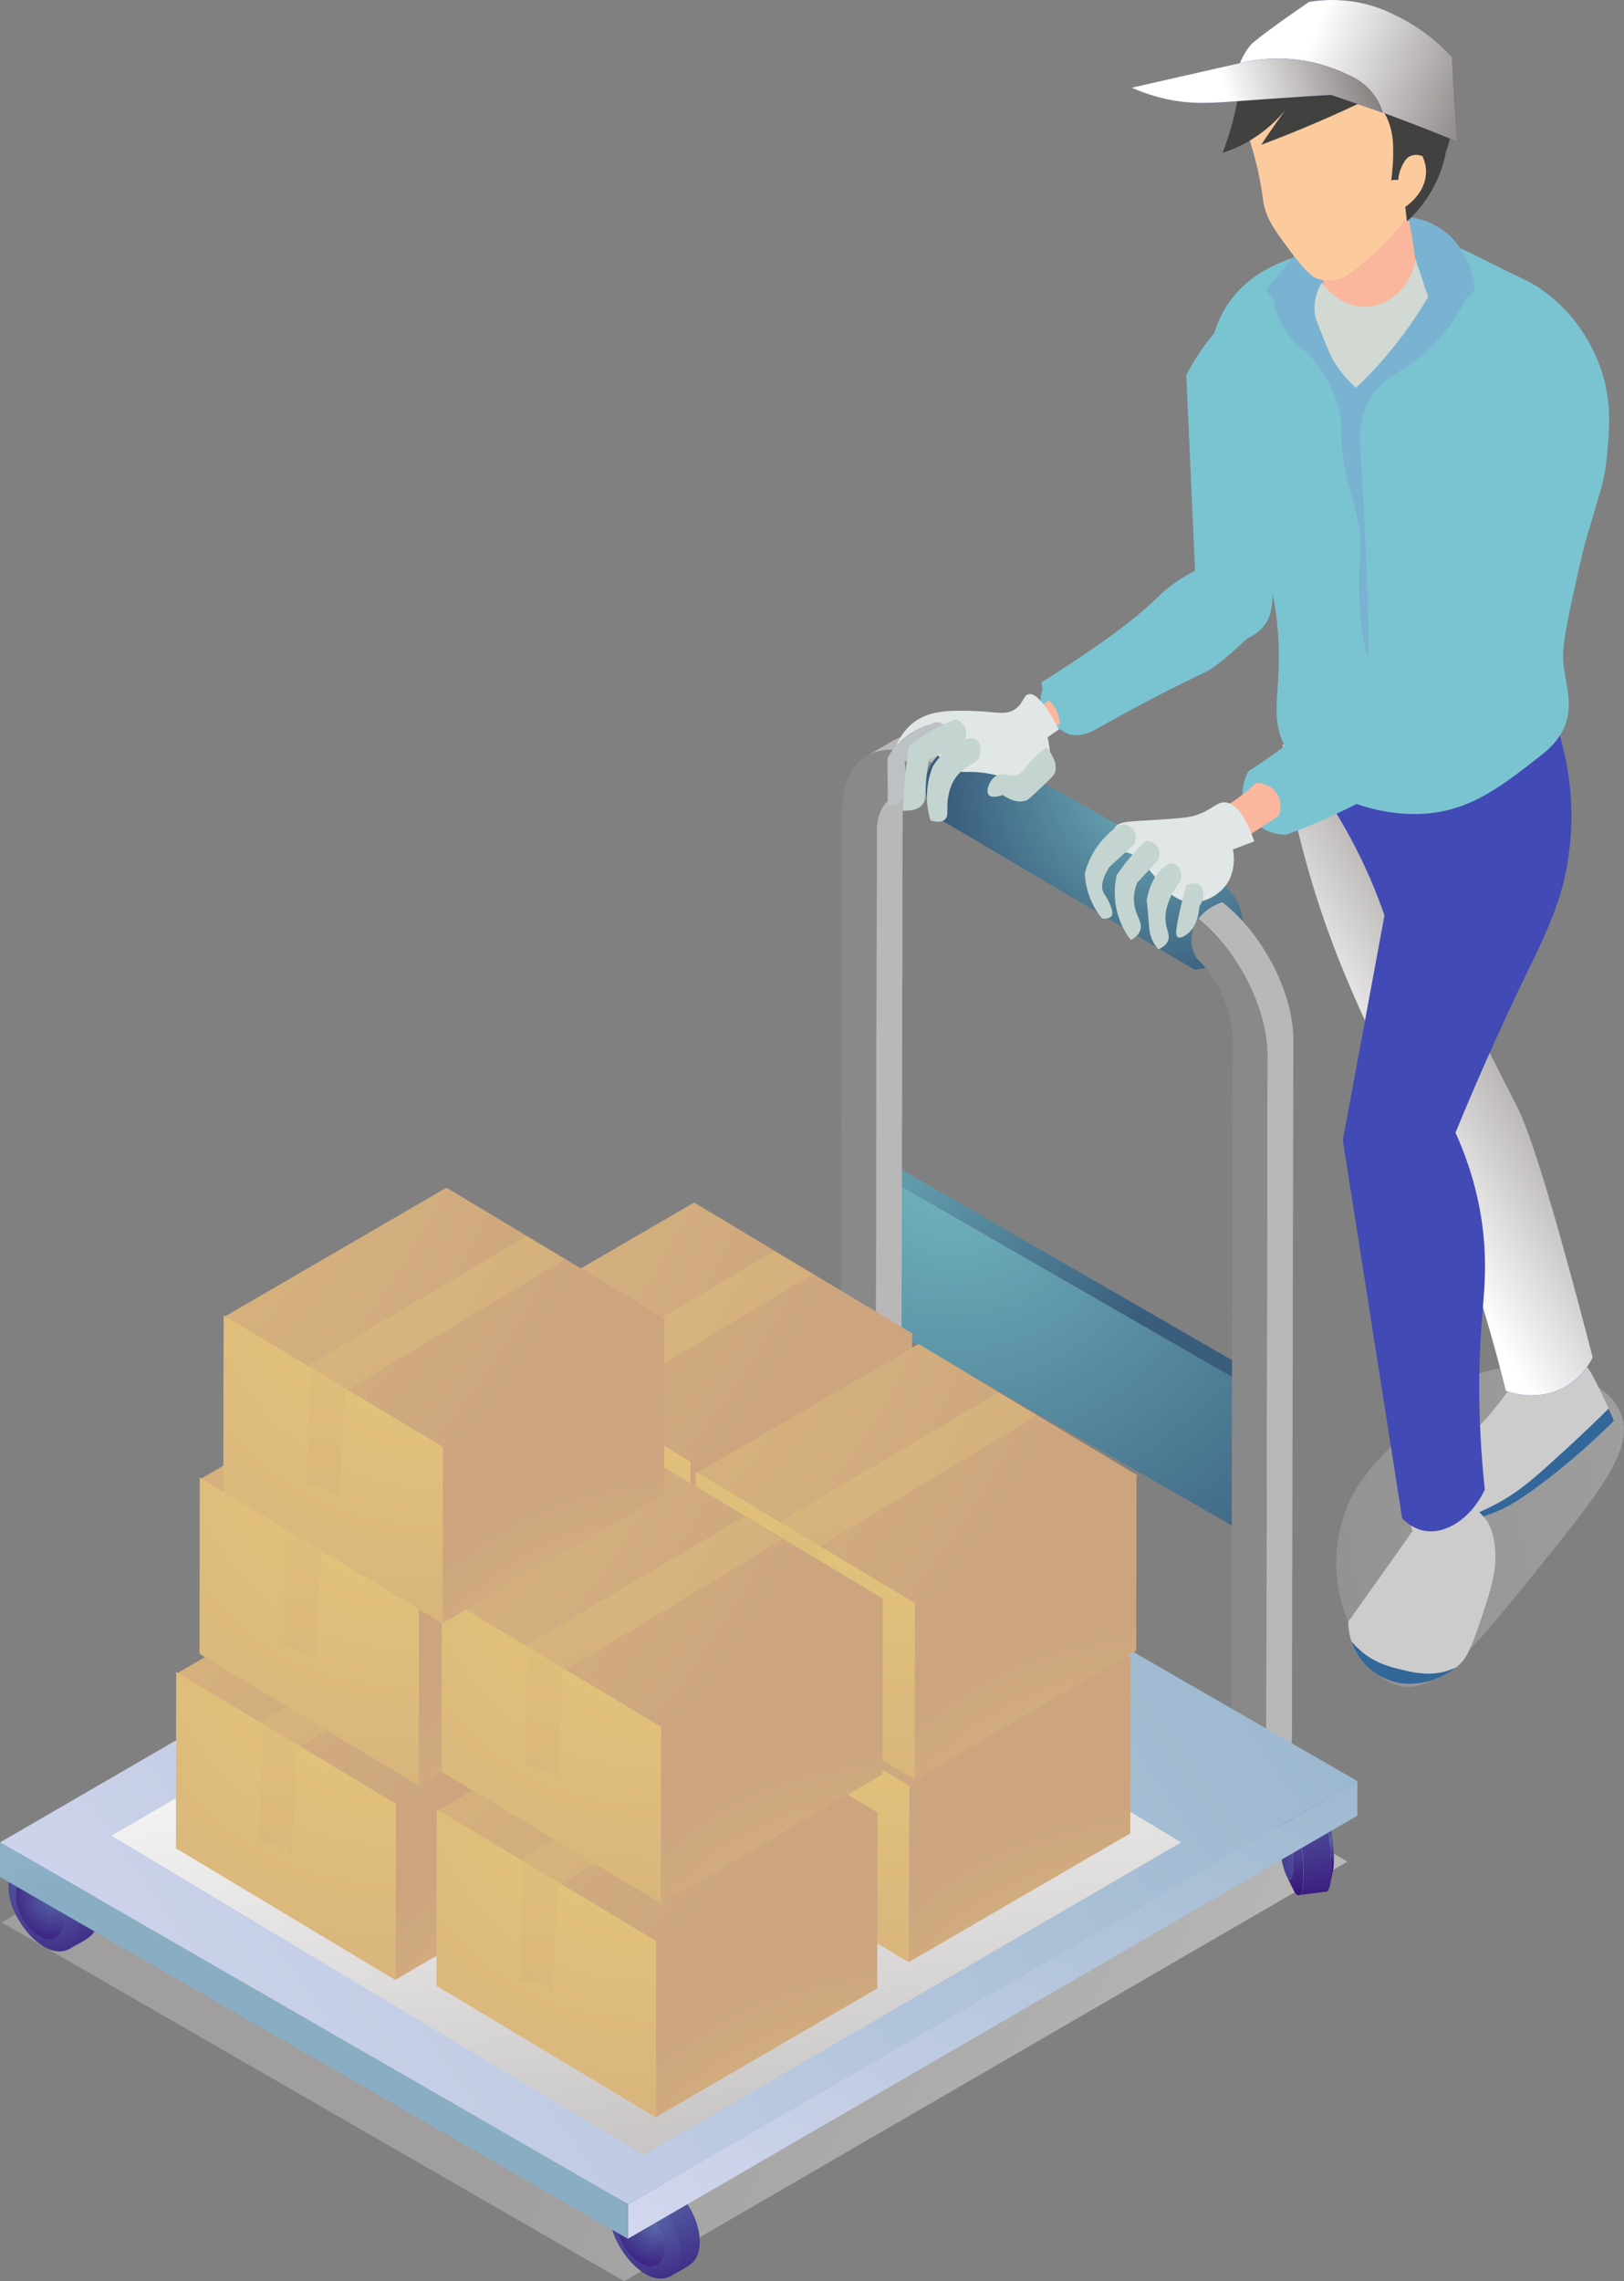 <svg width="178" height="250" viewBox="0 0 178 250" fill="none" xmlns="http://www.w3.org/2000/svg">
<rect x="0" y="0" width="178" height="250" fill="#808080" stroke="none"/>
<g clip-path="url(#clip0_520_10882)">
<path style="mix-blend-mode:multiply" opacity="0.5" d="M79.449 164.706L0.171 210.683L68.411 250L147.689 204.023L79.449 164.706Z" fill="url(#paint0_linear_520_10882)"/>
<path d="M97.062 129.028L97.016 145.3L137.435 168.59L137.482 152.315L97.062 129.028Z" fill="url(#paint1_radial_520_10882)"/>
<path d="M137.482 152.315L137.435 168.59L139.033 167.663L139.079 151.389L137.482 152.315Z" fill="url(#paint2_radial_520_10882)"/>
<path d="M98.662 128.101L97.062 129.028L137.482 152.315L139.079 151.389L98.662 128.101Z" fill="url(#paint3_radial_520_10882)"/>
<path d="M98.973 88.76C98.992 88.577 99.018 88.401 99.05 88.23C99.056 88.208 99.059 88.184 99.064 88.161C99.099 87.997 99.14 87.839 99.187 87.689C99.196 87.659 99.206 87.632 99.215 87.604C99.263 87.461 99.317 87.323 99.375 87.193C99.381 87.181 99.386 87.168 99.393 87.154C99.462 87.009 99.538 86.871 99.621 86.743C99.739 86.56 99.873 86.4 100.017 86.253C100.051 86.219 100.088 86.184 100.122 86.151C100.273 86.011 100.432 85.886 100.606 85.784L97.768 87.431C97.593 87.533 97.434 87.661 97.284 87.799C97.247 87.832 97.213 87.866 97.178 87.901C97.035 88.047 96.9 88.208 96.782 88.391C96.781 88.394 96.777 88.396 96.775 88.399C96.698 88.522 96.625 88.651 96.559 88.789C96.558 88.793 96.556 88.798 96.554 88.801C96.549 88.813 96.544 88.827 96.537 88.841C96.497 88.929 96.457 89.019 96.421 89.114C96.404 89.158 96.39 89.205 96.374 89.252C96.364 89.279 96.355 89.308 96.347 89.336C96.338 89.362 96.329 89.386 96.321 89.414C96.293 89.509 96.267 89.605 96.245 89.705C96.236 89.74 96.231 89.776 96.224 89.811C96.219 89.833 96.215 89.855 96.21 89.878C96.203 89.914 96.194 89.947 96.189 89.983C96.174 90.071 96.16 90.162 96.148 90.254C96.141 90.304 96.137 90.356 96.132 90.407C96.13 90.427 96.129 90.444 96.127 90.461C96.125 90.483 96.122 90.504 96.12 90.527C96.113 90.615 96.108 90.704 96.103 90.794C96.099 90.884 96.098 90.975 96.096 91.068C96.096 91.073 96.096 91.079 96.096 91.086L95.939 167.886L98.777 166.238L98.935 89.438C98.935 89.222 98.947 89.015 98.964 88.813C98.966 88.794 98.967 88.775 98.969 88.757L98.973 88.76Z" fill="#B8B8B8"/>
<path d="M129.427 99.348L101.846 83.456C96.594 80.43 92.305 82.87 92.287 88.893L92.13 165.693L95.939 167.888L96.096 91.087C96.106 87.471 98.679 86.008 101.832 87.825L129.414 103.716L131.355 100.685C130.733 100.178 130.088 99.729 129.426 99.348H129.427Z" fill="#898989"/>
<path d="M133.577 98.559C133.476 98.487 133.376 98.416 133.276 98.346C133.257 98.332 133.238 98.318 133.219 98.306C133.2 98.294 133.182 98.28 133.163 98.268C133.03 98.176 132.895 98.088 132.761 98.002C132.627 97.918 132.494 97.837 132.359 97.757C132.328 97.738 132.297 97.721 132.266 97.704L104.685 81.812C104.584 81.754 104.484 81.698 104.384 81.645C104.254 81.574 104.125 81.507 103.995 81.445C103.91 81.403 103.825 81.365 103.741 81.326C103.722 81.317 103.701 81.307 103.682 81.298C103.658 81.288 103.634 81.276 103.611 81.265C103.483 81.208 103.357 81.155 103.231 81.105C103.103 81.053 102.975 81.005 102.847 80.962C102.824 80.953 102.802 80.948 102.779 80.939C102.759 80.932 102.738 80.925 102.717 80.919C102.633 80.891 102.55 80.862 102.467 80.836C102.335 80.796 102.204 80.76 102.074 80.727C102.01 80.712 101.946 80.699 101.882 80.684C101.855 80.679 101.829 80.672 101.801 80.667C101.763 80.658 101.723 80.648 101.685 80.641C101.545 80.613 101.405 80.591 101.269 80.572C101.182 80.56 101.097 80.555 101.011 80.546C100.982 80.542 100.952 80.539 100.924 80.537C100.899 80.535 100.871 80.53 100.845 80.529C100.693 80.518 100.544 80.513 100.397 80.513C100.331 80.513 100.268 80.52 100.202 80.522C100.152 80.523 100.102 80.525 100.053 80.529C100.003 80.532 99.953 80.53 99.903 80.535C99.716 80.553 99.533 80.579 99.353 80.615C99.35 80.615 99.346 80.617 99.341 80.618C99.296 80.627 99.254 80.644 99.211 80.655C99.033 80.696 98.855 80.739 98.686 80.799C98.672 80.805 98.658 80.813 98.644 80.819C98.39 80.912 98.145 81.022 97.913 81.157L95.074 82.804C95.306 82.67 95.551 82.559 95.805 82.466C95.989 82.399 96.179 82.347 96.373 82.302C96.418 82.292 96.459 82.275 96.502 82.266C96.732 82.219 96.971 82.192 97.213 82.176C97.263 82.173 97.313 82.171 97.361 82.169C97.597 82.161 97.839 82.162 98.086 82.183C98.115 82.185 98.143 82.19 98.172 82.192C98.43 82.216 98.694 82.256 98.962 82.313C98.988 82.318 99.016 82.325 99.043 82.33C99.318 82.39 99.597 82.468 99.882 82.563C99.903 82.57 99.922 82.575 99.942 82.582C100.24 82.683 100.541 82.803 100.847 82.942C100.866 82.951 100.886 82.961 100.905 82.97C101.217 83.113 101.531 83.275 101.849 83.458L129.431 99.35C129.752 99.534 130.069 99.738 130.382 99.953C130.401 99.967 130.42 99.981 130.439 99.993C130.731 100.197 131.018 100.414 131.301 100.642C131.334 100.668 131.365 100.694 131.398 100.719C131.673 100.944 131.943 101.18 132.207 101.425L133.998 98.877C133.86 98.768 133.722 98.663 133.582 98.559H133.577Z" fill="#B8B8B8"/>
<path d="M132.629 96.091C124.014 91.236 115.402 86.381 106.787 81.526C104.577 81.234 102.467 82.478 101.699 84.466C100.861 86.636 101.815 89.198 103.976 90.345C112.947 95.645 121.917 100.945 130.888 106.247C133.265 106.201 135.321 104.712 135.976 102.64C136.77 100.131 135.378 97.186 132.629 96.092V96.091Z" fill="url(#paint4_radial_520_10882)"/>
<path d="M141.757 113.688C141.752 113.537 141.745 113.385 141.736 113.231C141.731 113.16 141.724 113.09 141.719 113.019C141.717 112.99 141.714 112.959 141.712 112.929C141.707 112.877 141.705 112.824 141.7 112.772C141.685 112.619 141.667 112.463 141.648 112.308C141.628 112.149 141.605 111.991 141.581 111.832C141.581 111.825 141.579 111.82 141.577 111.813C141.577 111.806 141.576 111.799 141.574 111.792C141.55 111.646 141.526 111.499 141.498 111.352C141.467 111.188 141.434 111.023 141.398 110.857C141.384 110.797 141.368 110.735 141.354 110.674C141.346 110.64 141.339 110.605 141.33 110.572C141.313 110.502 141.299 110.431 141.28 110.36C141.239 110.193 141.194 110.024 141.147 109.857C141.112 109.731 141.074 109.603 141.036 109.477C141.029 109.456 141.024 109.436 141.017 109.415C141.01 109.394 141.005 109.373 141 109.353C140.95 109.189 140.896 109.025 140.843 108.861C140.789 108.699 140.732 108.537 140.673 108.376C140.661 108.345 140.649 108.314 140.637 108.281C140.628 108.255 140.618 108.231 140.609 108.205C140.573 108.107 140.537 108.007 140.497 107.909C140.436 107.753 140.374 107.6 140.31 107.446C140.264 107.334 140.213 107.22 140.165 107.108C140.156 107.089 140.149 107.07 140.141 107.053C140.132 107.032 140.124 107.012 140.115 106.991C140.047 106.837 139.977 106.684 139.904 106.53C139.824 106.361 139.743 106.194 139.66 106.028C139.646 106.002 139.633 105.976 139.62 105.95C139.605 105.918 139.588 105.887 139.57 105.856C139.503 105.723 139.435 105.59 139.365 105.457C139.276 105.291 139.181 105.129 139.09 104.967C139.043 104.884 138.998 104.801 138.95 104.719C138.931 104.686 138.913 104.651 138.894 104.619C138.813 104.481 138.721 104.346 138.637 104.21C138.507 104.001 138.381 103.79 138.244 103.587C138.222 103.554 138.203 103.518 138.18 103.485C137.997 103.213 137.807 102.943 137.613 102.681C137.601 102.666 137.591 102.648 137.58 102.633C137.58 102.633 137.579 102.629 137.577 102.628C137.439 102.441 137.299 102.257 137.155 102.076C137.041 101.932 136.927 101.789 136.809 101.649C136.804 101.644 136.801 101.637 136.796 101.632C136.792 101.629 136.79 101.625 136.787 101.622C136.666 101.477 136.543 101.334 136.419 101.192C136.296 101.052 136.173 100.916 136.047 100.782C136.028 100.761 136.009 100.742 135.99 100.723C135.969 100.701 135.948 100.68 135.926 100.657C135.836 100.562 135.748 100.468 135.656 100.376C135.525 100.242 135.39 100.11 135.255 99.981C135.215 99.943 135.174 99.907 135.134 99.869C135.103 99.84 135.072 99.81 135.039 99.781C134.972 99.719 134.904 99.653 134.835 99.593C134.695 99.467 134.555 99.344 134.412 99.225C134.351 99.175 134.291 99.127 134.228 99.077C134.195 99.051 134.164 99.025 134.131 98.999C134.083 98.96 134.036 98.92 133.988 98.882C133.646 98.986 133.212 99.155 132.754 99.436C132.076 99.852 131.625 100.34 131.352 100.69C131.633 100.937 131.917 101.184 132.199 101.43C132.23 101.46 132.261 101.489 132.294 101.518C132.563 101.772 132.828 102.036 133.086 102.308C133.106 102.331 133.127 102.352 133.148 102.374C133.423 102.667 133.692 102.971 133.952 103.285C133.957 103.29 133.96 103.297 133.965 103.302C134.23 103.621 134.488 103.949 134.737 104.286C134.749 104.301 134.759 104.317 134.769 104.332C134.987 104.629 135.196 104.931 135.4 105.24C135.535 105.443 135.663 105.652 135.791 105.861C135.897 106.03 136.004 106.197 136.104 106.37C136.152 106.451 136.197 106.535 136.244 106.618C136.41 106.911 136.573 107.206 136.726 107.507C136.742 107.538 136.759 107.571 136.777 107.602C136.96 107.966 137.134 108.333 137.297 108.704C137.306 108.723 137.312 108.742 137.321 108.759C137.48 109.123 137.627 109.489 137.765 109.858C137.774 109.882 137.783 109.907 137.793 109.929C137.931 110.307 138.059 110.685 138.175 111.064C138.182 111.085 138.187 111.106 138.192 111.126C138.301 111.492 138.4 111.858 138.486 112.222C138.495 112.256 138.502 112.291 138.511 112.324C138.597 112.698 138.671 113.071 138.73 113.442C138.73 113.449 138.732 113.455 138.734 113.462C138.794 113.837 138.837 114.209 138.868 114.579C138.872 114.608 138.874 114.639 138.875 114.668C138.905 115.037 138.92 115.405 138.92 115.766L138.763 192.566L141.602 190.918L141.759 114.118C141.759 113.976 141.759 113.835 141.754 113.692L141.757 113.688Z" fill="#B8B8B8"/>
<path d="M131.13 104.988C131.836 105.664 132.697 106.642 133.445 107.964C134.711 110.2 135.024 112.315 135.108 113.564L134.951 190.364L138.766 192.562L138.924 115.762C138.939 110.497 135.684 104.206 131.357 100.685C131.141 100.975 130.7 101.648 130.603 102.616C130.484 103.802 130.954 104.688 131.132 104.988H131.13Z" fill="#898989"/>
<path d="M72.11 243.946C71.479 242.856 69.63 240.861 68.229 241.993C67.047 242.949 67.764 245.178 68.368 246.22C68.983 247.283 70.658 249.046 72.09 248.235C73.528 247.421 72.724 245.005 72.112 243.946H72.11Z" fill="url(#paint5_radial_520_10882)"/>
<path d="M74.653 247.54C74.849 245.264 73.471 242.462 71.835 240.96C70.57 239.797 68.139 238.96 67.168 241.051C66.113 243.318 67.719 246.417 69.273 248.03C70.114 248.903 71.343 249.819 72.626 249.71C73.844 249.607 74.558 248.649 74.653 247.54ZM70.24 248.045C68.781 247.205 67.693 245.369 67.641 243.692C67.588 241.955 68.936 241.251 70.387 242.14C71.687 242.935 72.643 244.559 72.821 246.051C73.018 247.697 71.917 249.011 70.24 248.045Z" fill="url(#paint6_radial_520_10882)"/>
<path d="M76.7 245.764C76.709 243.449 75.359 241.015 73.561 239.605C72.795 239.007 71.763 238.449 70.753 238.634C69.797 238.808 68.846 239.598 68.022 240.076C70.191 238.843 72.66 241.755 73.556 243.375C74.413 244.928 75.511 248.292 73.448 249.465C74.181 249.041 75.006 248.67 75.68 248.157C76.471 247.555 76.652 246.7 76.7 245.764Z" fill="url(#paint7_radial_520_10882)"/>
<path d="M6.206 208.088C5.575 206.998 3.726 205.003 2.325 206.135C1.143 207.091 1.86 209.32 2.464 210.362C3.079 211.425 4.754 213.188 6.186 212.377C7.624 211.563 6.82 209.147 6.208 208.088H6.206Z" fill="url(#paint8_radial_520_10882)"/>
<path d="M8.75 211.682C8.945 209.406 7.567 206.604 5.932 205.102C4.666 203.939 2.235 203.102 1.264 205.193C0.209 207.46 1.815 210.559 3.369 212.172C4.21 213.045 5.439 213.961 6.722 213.852C7.94 213.749 8.654 212.791 8.75 211.682ZM4.336 212.189C2.878 211.349 1.789 209.513 1.737 207.836C1.684 206.099 3.032 205.395 4.483 206.283C5.783 207.079 6.739 208.702 6.917 210.195C7.114 211.841 6.013 213.155 4.334 212.189H4.336Z" fill="url(#paint9_radial_520_10882)"/>
<path d="M10.795 209.907C10.803 207.591 9.453 205.157 7.655 203.747C6.889 203.149 5.857 202.591 4.848 202.776C3.892 202.95 2.941 203.74 2.116 204.218C4.286 202.985 6.754 205.897 7.65 207.517C8.508 209.07 9.605 212.434 7.543 213.607C8.276 213.183 9.1 212.812 9.775 212.299C10.565 211.697 10.746 210.842 10.796 209.907H10.795Z" fill="url(#paint10_radial_520_10882)"/>
<path d="M142.502 201.115C142.26 199.593 141.941 198.327 141.619 197.51C141.297 196.694 140.974 196.327 140.727 196.606C140.623 196.72 140.54 196.939 140.478 197.243L140.143 198.903C140.184 198.697 140.239 198.549 140.31 198.471C140.478 198.282 140.696 198.528 140.914 199.082C141.131 199.636 141.348 200.492 141.512 201.527C141.842 203.587 141.835 205.567 141.5 205.935C141.372 206.08 141.214 205.961 141.05 205.655C141.038 205.633 141.026 205.617 141.014 205.593L141.764 207.113C142.025 207.643 142.279 207.847 142.482 207.619C142.978 207.074 142.986 204.158 142.501 201.116L142.502 201.115Z" fill="url(#paint11_radial_520_10882)"/>
<path d="M141.515 201.527C141.351 200.492 141.135 199.636 140.917 199.082C140.699 198.528 140.481 198.282 140.314 198.471C139.977 198.839 139.971 200.82 140.302 202.879C140.466 203.915 140.682 204.77 140.9 205.324C141.118 205.878 141.335 206.125 141.503 205.935C141.84 205.567 141.845 203.587 141.515 201.527Z" fill="url(#paint12_radial_520_10882)"/>
<path d="M146.199 203.856C146.199 203.775 146.199 203.69 146.199 203.604C146.199 203.556 146.199 203.513 146.199 203.464C146.199 203.433 146.195 203.399 146.195 203.368C146.192 203.264 146.186 203.159 146.181 203.05C146.178 202.997 146.178 202.947 146.174 202.892C146.174 202.867 146.171 202.842 146.169 202.819C146.157 202.638 146.143 202.453 146.124 202.262C146.121 202.234 146.121 202.208 146.117 202.181C146.117 202.177 146.117 202.174 146.117 202.17C146.078 201.775 146.026 201.365 145.96 200.951C145.96 200.942 145.957 200.932 145.955 200.923C145.951 200.899 145.946 200.878 145.943 200.854C145.898 200.581 145.849 200.323 145.799 200.078C145.792 200.047 145.787 200.012 145.782 199.981C145.761 199.884 145.739 199.798 145.718 199.707C145.701 199.636 145.685 199.564 145.668 199.496C145.63 199.343 145.59 199.201 145.55 199.067C145.54 199.034 145.531 198.996 145.521 198.965C145.521 198.96 145.517 198.955 145.517 198.951C145.467 198.787 145.415 198.637 145.362 198.506C145.358 198.497 145.355 198.489 145.351 198.478C145.315 198.389 145.279 198.308 145.244 198.235L144.693 197.117C144.693 197.117 144.686 197.102 144.682 197.095C144.66 197.05 144.631 196.988 144.608 196.943C144.596 196.92 144.582 196.889 144.57 196.867C144.548 196.822 144.518 196.76 144.496 196.715C144.496 196.715 144.496 196.719 144.497 196.72C144.554 196.836 144.611 196.967 144.67 197.114C144.748 197.314 144.828 197.541 144.905 197.792C144.919 197.838 144.933 197.893 144.947 197.942C145.006 198.142 145.064 198.351 145.121 198.577C145.146 198.675 145.17 198.784 145.194 198.887C145.236 199.063 145.275 199.244 145.315 199.432C145.389 199.793 145.462 200.173 145.528 200.573C145.536 200.623 145.545 200.668 145.554 200.718C145.652 201.33 145.728 201.936 145.787 202.521C145.791 202.562 145.794 202.6 145.797 202.641C145.825 202.926 145.848 203.206 145.865 203.476C145.872 203.592 145.877 203.704 145.884 203.816C145.893 203.975 145.899 204.132 145.903 204.284C145.906 204.403 145.908 204.518 145.91 204.632C145.91 204.76 145.912 204.886 145.91 205.007C145.91 205.117 145.906 205.224 145.903 205.329C145.899 205.442 145.894 205.55 145.889 205.655C145.884 205.752 145.877 205.843 145.868 205.933C145.86 206.037 145.849 206.137 145.837 206.232C145.822 206.356 145.806 206.482 145.784 206.587L146.119 204.927C146.129 204.879 146.138 204.827 146.145 204.774C146.148 204.748 146.15 204.713 146.154 204.686C146.162 204.622 146.169 204.555 146.174 204.486C146.178 204.453 146.181 204.425 146.185 204.391C146.186 204.361 146.186 204.327 146.188 204.296C146.192 204.225 146.195 204.153 146.197 204.077C146.197 204.035 146.202 203.999 146.202 203.956C146.202 203.925 146.202 203.887 146.202 203.856H146.199Z" fill="url(#paint13_radial_520_10882)"/>
<path d="M145.906 204.895C145.906 204.858 145.906 204.824 145.906 204.788C145.906 204.719 145.906 204.65 145.905 204.579C145.905 204.51 145.903 204.441 145.899 204.372C145.898 204.303 145.896 204.232 145.893 204.161C145.891 204.099 145.887 204.037 145.886 203.973C145.886 203.972 145.886 203.968 145.886 203.966C145.886 203.965 145.886 203.961 145.886 203.959C145.882 203.892 145.879 203.825 145.875 203.758C145.872 203.699 145.868 203.64 145.865 203.582C145.861 203.523 145.858 203.463 145.853 203.402C145.849 203.354 145.846 203.306 145.842 203.257C145.839 203.212 145.835 203.168 145.832 203.121C145.829 203.076 145.825 203.03 145.822 202.983C145.822 202.969 145.82 202.957 145.818 202.943C145.818 202.942 145.818 202.938 145.818 202.936C145.816 202.916 145.815 202.895 145.813 202.873C145.81 202.84 145.808 202.809 145.804 202.776C145.801 202.743 145.799 202.71 145.796 202.679C145.792 202.647 145.789 202.614 145.787 202.581C145.784 202.55 145.782 202.521 145.778 202.49C145.777 202.465 145.773 202.441 145.772 202.417C145.77 202.393 145.766 202.369 145.765 202.343C145.763 202.319 145.759 202.295 145.756 202.269C145.753 202.245 145.751 202.219 145.747 202.195C145.744 202.17 145.742 202.145 145.739 202.12C145.735 202.096 145.733 202.072 145.73 202.05C145.728 202.029 145.725 202.006 145.723 201.984C145.721 201.962 145.718 201.941 145.716 201.919C145.714 201.896 145.711 201.875 145.708 201.853C145.708 201.853 145.708 201.849 145.708 201.848C145.708 201.846 145.708 201.844 145.708 201.841C145.706 201.824 145.702 201.805 145.701 201.787C145.697 201.765 145.695 201.744 145.692 201.722C145.689 201.699 145.687 201.679 145.683 201.656C145.68 201.632 145.676 201.61 145.675 201.586C145.671 201.56 145.668 201.534 145.664 201.508C145.661 201.482 145.657 201.456 145.654 201.43C145.651 201.404 145.647 201.378 145.644 201.353C145.64 201.327 145.637 201.301 145.633 201.275C145.63 201.249 145.626 201.223 145.623 201.197C145.616 201.149 145.609 201.102 145.602 201.054C145.593 200.995 145.585 200.937 145.576 200.878C145.568 200.825 145.559 200.769 145.55 200.716C145.531 200.594 145.51 200.474 145.491 200.355C145.483 200.307 145.474 200.259 145.467 200.212C145.46 200.176 145.455 200.141 145.448 200.105C145.443 200.074 145.436 200.041 145.431 200.01C145.426 199.983 145.421 199.955 145.415 199.928C145.41 199.9 145.405 199.872 145.4 199.846C145.395 199.822 145.391 199.798 145.386 199.774C145.381 199.75 145.377 199.726 145.372 199.703C145.367 199.679 145.364 199.657 145.358 199.633C145.358 199.633 145.358 199.631 145.358 199.629C145.358 199.627 145.358 199.626 145.358 199.624C145.355 199.603 145.35 199.582 145.346 199.562C145.341 199.539 145.338 199.515 145.332 199.493C145.327 199.47 145.324 199.446 145.319 199.424C145.313 199.4 145.308 199.375 145.303 199.351C145.298 199.327 145.293 199.303 145.287 199.279C145.282 199.255 145.277 199.231 145.272 199.205C145.267 199.177 145.26 199.151 145.255 199.125C145.249 199.099 145.243 199.072 145.237 199.046C145.23 199.017 145.223 198.986 145.217 198.956C145.21 198.925 145.203 198.894 145.196 198.865C145.187 198.83 145.179 198.796 145.172 198.761C145.163 198.725 145.154 198.689 145.146 198.653C145.146 198.653 145.146 198.653 145.146 198.651C145.135 198.608 145.125 198.565 145.113 198.523C145.101 198.475 145.089 198.427 145.075 198.378C145.061 198.323 145.045 198.268 145.032 198.214C145.014 198.152 144.997 198.092 144.98 198.031C144.961 197.966 144.942 197.902 144.923 197.838C144.919 197.83 144.917 197.821 144.914 197.812C144.914 197.807 144.911 197.804 144.909 197.799C144.893 197.747 144.878 197.697 144.862 197.647C144.841 197.585 144.822 197.524 144.802 197.466C144.783 197.409 144.762 197.353 144.743 197.298C144.724 197.245 144.705 197.195 144.686 197.145C144.681 197.133 144.677 197.122 144.672 197.11C144.658 197.074 144.643 197.038 144.629 197.003C144.61 196.958 144.592 196.915 144.573 196.874C144.556 196.832 144.537 196.794 144.52 196.756C144.508 196.729 144.494 196.705 144.482 196.679C144.482 196.675 144.478 196.672 144.477 196.669C144.473 196.662 144.47 196.655 144.466 196.648C144.449 196.613 144.43 196.581 144.413 196.549C144.395 196.518 144.376 196.487 144.359 196.46C144.342 196.43 144.323 196.403 144.306 196.379C144.3 196.372 144.297 196.367 144.292 196.361C144.29 196.358 144.286 196.356 144.285 196.353C144.273 196.337 144.262 196.322 144.25 196.306C144.231 196.284 144.212 196.261 144.195 196.242C144.176 196.222 144.155 196.204 144.136 196.189C144.127 196.182 144.119 196.179 144.112 196.172C144.108 196.17 144.105 196.166 144.102 196.165C144.093 196.16 144.084 196.153 144.076 196.147C144.053 196.135 144.032 196.127 144.01 196.12C143.986 196.113 143.961 196.111 143.937 196.115H143.934L140.889 196.51C140.943 196.503 140.998 196.522 141.057 196.56C141.061 196.562 141.064 196.565 141.067 196.567C141.124 196.606 141.182 196.667 141.242 196.746C141.244 196.75 141.247 196.751 141.249 196.755C141.309 196.838 141.372 196.941 141.434 197.064C141.436 197.067 141.437 197.072 141.441 197.076C141.503 197.2 141.567 197.343 141.631 197.504C141.711 197.705 141.79 197.937 141.868 198.19C141.868 198.194 141.87 198.199 141.871 198.202C141.949 198.458 142.027 198.737 142.101 199.037C142.101 199.037 142.101 199.041 142.101 199.042C142.252 199.651 142.392 200.347 142.513 201.108C142.573 201.487 142.627 201.867 142.672 202.238C142.717 202.609 142.755 202.973 142.784 203.326C142.784 203.328 142.784 203.332 142.784 203.333C142.814 203.687 142.836 204.03 142.85 204.358C142.864 204.682 142.871 204.991 142.871 205.281C142.871 205.29 142.871 205.3 142.871 205.309C142.871 205.592 142.862 205.856 142.846 206.099C142.846 206.109 142.846 206.12 142.845 206.132C142.829 206.365 142.807 206.575 142.777 206.763C142.774 206.784 142.77 206.803 142.767 206.822C142.744 206.958 142.715 207.068 142.684 207.177C142.67 207.224 142.66 207.281 142.646 207.32C142.601 207.446 142.551 207.548 142.492 207.612C142.444 207.665 142.393 207.696 142.34 207.703L145.384 207.308C145.438 207.301 145.488 207.272 145.536 207.217C145.595 207.153 145.645 207.051 145.69 206.925C145.706 206.884 145.716 206.829 145.73 206.78C145.751 206.706 145.773 206.644 145.791 206.556C145.799 206.516 145.804 206.47 145.811 206.427C145.815 206.408 145.818 206.389 145.822 206.368C145.825 206.34 145.83 206.316 145.835 206.289C145.846 206.213 145.855 206.133 145.863 206.051C145.87 205.978 145.877 205.904 145.882 205.826C145.884 205.797 145.886 205.766 145.887 205.737C145.887 205.726 145.887 205.716 145.889 205.704C145.891 205.673 145.893 205.643 145.894 205.612C145.898 205.545 145.901 205.476 145.903 205.404C145.905 205.335 145.908 205.266 145.91 205.195C145.91 205.128 145.912 205.058 145.913 204.988C145.913 204.962 145.913 204.936 145.913 204.91C145.913 204.903 145.913 204.895 145.913 204.888L145.906 204.895Z" fill="url(#paint14_radial_520_10882)"/>
<path d="M79.963 155.545L0.01 201.913L68.829 241.563L148.781 195.197L79.963 155.545Z" fill="url(#paint15_linear_520_10882)"/>
<path d="M68.829 241.563L68.819 245.356L148.771 198.989L148.781 195.197L68.829 241.563Z" fill="url(#paint16_linear_520_10882)"/>
<path d="M0.01 201.913L0 205.705L68.819 245.356L68.829 241.563L0.01 201.913Z" fill="url(#paint17_linear_520_10882)"/>
<path style="mix-blend-mode:multiply" d="M71.161 166.913L12.223 201.178L70.523 236.177L129.462 201.91L71.161 166.913Z" fill="url(#paint18_linear_520_10882)"/>
<path d="M73.499 151.159L49.209 165.281L73.236 179.704L97.524 165.583L73.499 151.159Z" fill="url(#paint19_radial_520_10882)"/>
<path d="M73.101 179.569L73.072 198.903L97.36 184.781L97.389 165.448L73.101 179.569Z" fill="url(#paint20_radial_520_10882)"/>
<path d="M49.076 165.148L49.045 184.479L73.072 198.903L73.101 179.569L49.076 165.148Z" fill="url(#paint21_radial_520_10882)"/>
<path style="mix-blend-mode:screen" opacity="0.5" d="M82.271 156.496L58.522 170.507L58.223 182.878C58.233 183.251 58.244 183.622 58.254 183.995C58.425 183.945 58.594 183.895 58.766 183.845C58.876 183.784 58.987 183.724 59.098 183.663C59.229 183.803 59.359 183.945 59.49 184.084C59.711 184.055 59.933 184.024 60.152 183.995C60.227 184.222 60.415 184.388 60.635 184.416C60.854 184.443 61.018 184.324 61.056 184.295C61.278 184.555 61.499 184.816 61.718 185.076C61.947 181.214 62.177 177.351 62.405 173.488L86.453 159.028L82.271 156.494V156.496Z" fill="url(#paint22_radial_520_10882)"/>
<path d="M43.732 169.24L19.444 183.361L43.469 197.785L67.759 183.663L43.732 169.24Z" fill="url(#paint23_radial_520_10882)"/>
<path d="M43.336 197.652L43.305 216.984L67.595 202.862L67.624 183.531L43.336 197.652Z" fill="url(#paint24_radial_520_10882)"/>
<path d="M19.309 183.229L19.28 202.56L43.305 216.984L43.336 197.652L19.309 183.229Z" fill="url(#paint25_radial_520_10882)"/>
<path style="mix-blend-mode:screen" opacity="0.5" d="M52.504 174.576L28.755 188.587L28.456 200.959C28.466 201.332 28.477 201.703 28.487 202.075C28.658 202.025 28.828 201.975 28.999 201.925C29.11 201.865 29.22 201.805 29.331 201.744C29.462 201.884 29.592 202.025 29.723 202.165C29.945 202.136 30.166 202.105 30.386 202.075C30.46 202.303 30.648 202.469 30.868 202.496C31.087 202.524 31.252 202.405 31.29 202.376C31.511 202.636 31.732 202.897 31.952 203.157C32.18 199.294 32.41 195.431 32.638 191.569L56.686 177.109L52.504 174.575V174.576Z" fill="url(#paint26_radial_520_10882)"/>
<path d="M100.029 167.304L75.739 181.426L99.766 195.847L124.054 181.726L100.029 167.304Z" fill="url(#paint27_radial_520_10882)"/>
<path d="M99.631 195.714L99.6 215.046L123.89 200.925L123.919 181.593L99.631 195.714Z" fill="url(#paint28_radial_520_10882)"/>
<path d="M75.606 181.291L75.575 200.623L99.6 215.046L99.631 195.714L75.606 181.291Z" fill="url(#paint29_radial_520_10882)"/>
<path style="mix-blend-mode:screen" opacity="0.5" d="M108.801 172.641L85.052 186.652L84.753 199.023C84.763 199.396 84.774 199.767 84.784 200.14C84.955 200.09 85.125 200.04 85.296 199.99C85.407 199.929 85.517 199.869 85.628 199.808C85.759 199.948 85.889 200.09 86.02 200.229C86.242 200.2 86.463 200.169 86.683 200.14C86.757 200.367 86.945 200.533 87.165 200.561C87.384 200.588 87.549 200.469 87.587 200.44C87.808 200.7 88.029 200.961 88.249 201.221C88.477 197.359 88.707 193.496 88.935 189.633L112.983 175.173L108.801 172.639V172.641Z" fill="url(#paint30_radial_520_10882)"/>
<path d="M72.29 184.302L48 198.423L72.027 212.846L96.316 198.725L72.29 184.302Z" fill="url(#paint31_radial_520_10882)"/>
<path d="M71.893 212.712L71.862 232.043L96.151 217.922L96.181 198.59L71.893 212.712Z" fill="url(#paint32_radial_520_10882)"/>
<path d="M47.867 198.289L47.836 217.622L71.862 232.043L71.893 212.712L47.867 198.289Z" fill="url(#paint33_radial_520_10882)"/>
<path style="mix-blend-mode:screen" opacity="0.5" d="M81.062 189.638L57.313 203.649L57.014 216.021C57.025 216.393 57.035 216.764 57.046 217.137C57.217 217.087 57.386 217.037 57.557 216.987C57.668 216.927 57.779 216.866 57.889 216.806C58.021 216.946 58.15 217.087 58.282 217.227C58.503 217.197 58.724 217.166 58.944 217.137C59.018 217.365 59.207 217.53 59.426 217.558C59.646 217.586 59.81 217.467 59.848 217.437C60.069 217.698 60.291 217.958 60.51 218.219C60.738 214.356 60.968 210.493 61.196 206.63L85.244 192.171L81.062 189.636V189.638Z" fill="url(#paint34_radial_520_10882)"/>
<path d="M76.087 131.788L51.799 145.909L75.824 160.331L100.112 146.21L76.087 131.788Z" fill="url(#paint35_radial_520_10882)"/>
<path d="M75.689 160.198L75.66 179.53L99.948 165.408L99.979 146.077L75.689 160.198Z" fill="url(#paint36_radial_520_10882)"/>
<path d="M51.664 145.775L51.633 165.106L75.66 179.53L75.689 160.198L51.664 145.775Z" fill="url(#paint37_radial_520_10882)"/>
<path style="mix-blend-mode:screen" opacity="0.5" d="M84.859 137.124L61.11 151.135L60.811 163.507C60.821 163.88 60.832 164.251 60.842 164.623C61.013 164.573 61.183 164.523 61.354 164.473C61.464 164.413 61.575 164.353 61.686 164.292C61.817 164.432 61.947 164.573 62.078 164.713C62.299 164.684 62.521 164.653 62.74 164.623C62.815 164.851 63.003 165.017 63.223 165.044C63.442 165.072 63.606 164.953 63.644 164.924C63.866 165.184 64.087 165.445 64.306 165.705C64.535 161.842 64.765 157.979 64.993 154.117L89.041 139.657L84.859 137.123V137.124Z" fill="url(#paint38_radial_520_10882)"/>
<path d="M100.676 147.286L76.388 161.407L100.413 175.829L124.701 161.708L100.676 147.286Z" fill="url(#paint39_radial_520_10882)"/>
<path d="M100.278 175.696L100.249 195.028L124.537 180.906L124.568 161.575L100.278 175.696Z" fill="url(#paint40_radial_520_10882)"/>
<path d="M76.253 161.273L76.222 180.605L100.248 195.028L100.278 175.696L76.253 161.273Z" fill="url(#paint41_radial_520_10882)"/>
<path style="mix-blend-mode:screen" opacity="0.5" d="M109.447 152.622L85.699 166.633L85.4 179.005C85.41 179.378 85.421 179.749 85.431 180.121C85.602 180.071 85.771 180.021 85.943 179.971C86.053 179.911 86.164 179.851 86.275 179.79C86.406 179.93 86.536 180.071 86.667 180.211C86.888 180.182 87.109 180.151 87.329 180.121C87.403 180.349 87.592 180.515 87.811 180.542C88.031 180.57 88.195 180.451 88.233 180.422C88.455 180.682 88.676 180.943 88.895 181.203C89.124 177.34 89.353 173.477 89.582 169.615L113.629 155.155L109.447 152.621V152.622Z" fill="url(#paint42_radial_520_10882)"/>
<path d="M46.322 147.931L22.032 162.053L46.059 176.476L70.347 162.355L46.322 147.931Z" fill="url(#paint43_radial_520_10882)"/>
<path d="M45.924 176.341L45.893 195.673L70.183 181.552L70.212 162.22L45.924 176.341Z" fill="url(#paint44_radial_520_10882)"/>
<path d="M21.897 161.918L21.868 181.251L45.893 195.673L45.924 176.341L21.897 161.918Z" fill="url(#paint45_radial_520_10882)"/>
<path style="mix-blend-mode:screen" opacity="0.5" d="M55.094 153.268L31.345 167.279L31.046 179.65C31.056 180.023 31.067 180.394 31.077 180.767C31.248 180.717 31.418 180.667 31.589 180.617C31.699 180.556 31.81 180.496 31.921 180.435C32.052 180.575 32.182 180.717 32.313 180.856C32.534 180.827 32.756 180.796 32.975 180.767C33.05 180.994 33.238 181.16 33.458 181.188C33.677 181.215 33.841 181.096 33.879 181.067C34.101 181.327 34.322 181.588 34.542 181.848C34.77 177.986 35 174.123 35.228 170.26L59.276 155.8L55.094 153.266V153.268Z" fill="url(#paint46_radial_520_10882)"/>
<path d="M72.852 160.847L48.562 174.968L72.589 189.391L96.877 175.268L72.852 160.847Z" fill="url(#paint47_radial_520_10882)"/>
<path d="M72.454 189.257L72.423 208.588L96.713 194.467L96.743 175.135L72.454 189.257Z" fill="url(#paint48_radial_520_10882)"/>
<path d="M48.427 174.833L48.398 194.165L72.423 208.588L72.454 189.257L48.427 174.833Z" fill="url(#paint49_radial_520_10882)"/>
<path style="mix-blend-mode:screen" opacity="0.5" d="M81.622 166.183L57.874 180.194L57.575 192.566C57.585 192.938 57.595 193.309 57.606 193.682C57.777 193.632 57.946 193.582 58.117 193.532C58.228 193.472 58.339 193.411 58.449 193.351C58.581 193.491 58.71 193.632 58.842 193.772C59.063 193.742 59.284 193.711 59.504 193.682C59.578 193.91 59.767 194.075 59.986 194.103C60.206 194.131 60.37 194.012 60.408 193.982C60.629 194.243 60.851 194.503 61.07 194.764C61.298 190.901 61.528 187.038 61.757 183.175L85.804 168.716L81.622 166.181V166.183Z" fill="url(#paint50_radial_520_10882)"/>
<path d="M48.932 130.161L24.644 144.282L48.669 158.706L72.959 144.584L48.932 130.161Z" fill="url(#paint51_radial_520_10882)"/>
<path d="M48.535 158.571L48.505 177.905L72.793 163.783L72.824 144.45L48.535 158.571Z" fill="url(#paint52_radial_520_10882)"/>
<path d="M24.509 144.148L24.48 163.481L48.505 177.904L48.535 158.571L24.509 144.148Z" fill="url(#paint53_radial_520_10882)"/>
<path style="mix-blend-mode:screen" opacity="0.5" d="M57.704 135.497L33.956 149.508L33.656 161.88C33.667 162.253 33.677 162.624 33.688 162.996C33.859 162.946 34.028 162.896 34.199 162.846C34.31 162.786 34.421 162.726 34.531 162.665C34.663 162.805 34.792 162.946 34.924 163.086C35.145 163.057 35.366 163.026 35.586 162.996C35.66 163.224 35.849 163.39 36.068 163.417C36.288 163.445 36.452 163.326 36.49 163.297C36.711 163.557 36.932 163.818 37.152 164.078C37.38 160.215 37.61 156.352 37.838 152.49L61.886 138.03L57.704 135.496V135.497Z" fill="url(#paint54_radial_520_10882)"/>
<path style="mix-blend-mode:multiply" opacity="0.3" d="M147.163 166.492C148.124 163.376 149.66 161.416 152.182 158.813C157.259 153.571 159.799 150.951 163.558 150.131C168.637 149.023 175.801 150.609 177.611 154.807C179.278 158.676 175.497 163.357 167.931 172.72C161.376 180.834 157.334 185.716 153.373 184.768C149.763 183.903 148.003 178.62 147.338 176.617C146.824 175.075 145.746 171.09 147.165 166.494L147.163 166.492Z" fill="url(#paint55_linear_520_10882)"/>
<path d="M166.479 150.657C165.822 151.715 164.79 153.25 163.333 154.95C161.12 157.529 160.012 158.052 159.146 159.639C158.362 161.074 157.776 163.386 158.834 167.16C160.307 166.933 162.423 166.456 164.747 165.341C165.914 164.782 167.16 164.025 169.828 161.946C171.659 160.521 174.131 158.461 176.9 155.714C176.288 154.275 175.715 153.052 175.236 152.079C174.568 150.723 174.146 149.974 173.451 149.156C173.033 148.665 172.639 148.299 172.359 148.056C170.398 148.923 168.438 149.79 166.477 150.657H166.479Z" fill="#CCCCCC"/>
<path d="M172.006 158.49C168.858 161.378 167.283 162.822 165.366 164.03C163.713 165.069 161.108 166.409 157.429 167.23C157.438 167.241 157.446 167.249 157.455 167.26C159.166 167.13 161.827 166.721 164.747 165.343C165.361 165.053 166.747 164.346 169.828 161.947C171.659 160.522 174.131 158.462 176.9 155.716C176.7 155.243 176.505 154.803 176.313 154.377C175.189 155.493 173.737 156.903 172.004 158.492L172.006 158.49Z" fill="#336699"/>
<path d="M140.549 81.581C140.806 83.846 141.187 86.224 141.721 88.693C145.102 104.267 150.593 113.421 155.726 124.982C158.487 131.198 162.097 140.423 165.046 152.429C165.523 152.603 168.557 153.658 171.531 151.994C173.353 150.975 174.236 149.446 174.575 148.77C169.805 130.322 167.465 123.524 166.223 121.121C166.121 120.922 164.913 118.597 163.29 115.389C162.498 113.825 161.865 112.558 161.483 111.794C161.206 106.854 160.596 101.261 159.422 95.183C158.425 90.018 157.182 85.342 155.871 81.207C150.763 81.333 145.656 81.457 140.547 81.583L140.549 81.581Z" fill="#414AB5"/>
<g style="mix-blend-mode:multiply" opacity="0.5">
<path d="M140.549 81.581C140.806 83.846 141.187 86.224 141.721 88.693C145.102 104.267 150.593 113.421 155.726 124.982C158.487 131.198 162.097 140.423 165.046 152.429C165.523 152.603 168.557 153.658 171.531 151.994C173.353 150.975 174.236 149.446 174.575 148.77C169.805 130.322 167.465 123.524 166.223 121.121C166.121 120.922 164.913 118.597 163.29 115.389C162.498 113.825 161.865 112.558 161.483 111.794C161.206 106.854 160.596 101.261 159.422 95.183C158.425 90.018 157.182 85.342 155.871 81.207C150.763 81.333 145.656 81.457 140.547 81.583L140.549 81.581Z" fill="#414AB5"/>
</g>
<path style="mix-blend-mode:multiply" d="M140.549 81.581C140.806 83.846 141.187 86.224 141.721 88.693C145.149 104.486 150.761 113.799 155.726 124.982C158.487 131.198 162.097 140.423 165.046 152.429C165.523 152.603 168.557 153.658 171.531 151.994C173.353 150.975 174.236 149.446 174.575 148.77C169.805 130.322 167.465 123.524 166.223 121.121C166.121 120.922 164.913 118.597 163.29 115.389C162.498 113.825 161.865 112.558 161.483 111.794C161.206 106.854 160.596 101.261 159.422 95.183C158.425 90.018 157.182 85.342 155.871 81.207C150.763 81.333 145.656 81.457 140.547 81.583L140.549 81.581Z" fill="url(#paint56_linear_520_10882)"/>
<path d="M154.817 167.805C152.471 171.114 150.125 174.425 147.777 177.734C147.777 178.329 147.855 180.201 149.221 181.945C150.851 184.029 153.14 184.423 153.646 184.497C154.336 184.566 155.522 184.599 156.9 184.172C157.242 184.067 158.575 183.627 159.778 182.592C160.748 181.757 161.229 180.884 162.875 175.796C163.955 172.454 163.945 171.098 163.891 170.053C163.784 167.96 163.169 166.973 162.959 166.664C162.728 166.323 162.671 166.335 161.685 165.184C160.273 163.536 160.328 163.392 159.944 163.195C158.764 162.591 157.284 162.684 156.189 163.443C154.86 164.366 154.282 166.143 154.817 167.805Z" fill="#CCCCCC"/>
<path d="M153.581 182.977C152.625 182.749 151.352 182.447 150.047 181.602C149.259 181.091 148.634 180.489 148.126 179.875C148.337 180.525 148.672 181.245 149.22 181.945C150.851 184.029 153.14 184.423 153.646 184.497C154.336 184.566 155.522 184.599 156.9 184.172C156.967 184.152 158.518 183.651 159.605 182.735C159.123 182.965 158.594 183.156 158.008 183.279C156.326 183.629 154.881 183.286 153.581 182.979V182.977Z" fill="#336699"/>
<path d="M140.656 81.236C142.999 83.908 145.664 87.449 148.066 91.917C149.689 94.94 150.875 97.795 151.748 100.321C150.227 108.535 148.704 116.747 147.182 124.961C149.35 138.777 151.518 152.593 153.686 166.411C154.678 167.405 155.626 167.674 156.12 167.762C158.489 168.184 161.236 166.414 162.745 163.26C161.9 155.354 162.076 149.148 162.404 144.9C162.657 141.636 163.105 138.132 162.335 133.36C161.689 129.352 160.463 126.186 159.528 124.138C162.811 116.155 165.719 109.958 167.802 105.709C170.972 99.239 171.671 96.349 172.074 92.571C172.717 86.536 171.37 81.472 170.193 78.251C160.349 79.247 150.503 80.242 140.659 81.238L140.656 81.236Z" fill="#414AB5"/>
<path d="M130.029 41.105C130.423 49.909 130.817 58.713 131.211 67.518C131.357 68.077 131.804 69.478 133.054 70.13C134.654 70.964 136.78 70.165 137.94 69.202C140.732 66.887 138.715 62.976 139.802 53.413C140.326 48.806 140.959 48.532 140.895 45.242C140.881 44.578 140.625 35.045 137.223 34.302C135.094 33.836 132.216 36.909 130.031 41.106L130.029 41.105Z" fill="#7AC4D2"/>
<g style="mix-blend-mode:multiply" opacity="0.3">
<path d="M130.029 41.105C130.423 49.909 130.817 58.713 131.211 67.518C131.357 68.077 131.804 69.478 133.054 70.13C134.654 70.964 136.78 70.165 137.94 69.202C140.732 66.887 138.715 62.976 139.802 53.413C140.326 48.806 140.959 48.532 140.895 45.242C140.881 44.578 140.625 35.045 137.223 34.302C135.094 33.836 132.216 36.909 130.031 41.106L130.029 41.105Z" fill="#7AC4D2"/>
</g>
<path d="M114.15 74.789C121.212 70.346 124.983 67.379 127.083 65.263C127.083 65.263 129.396 62.938 132.733 61.84C133.4 61.621 134.246 61.407 135.238 61.658C135.381 61.694 137.357 62.225 138.125 64.08C139.079 66.385 137.603 69.145 136.91 69.78C134.884 71.637 133.272 73.126 131.943 73.75C129.194 75.041 125.372 76.95 120.311 79.818C120.023 79.999 118.119 81.151 116.632 80.208C116.079 79.858 115.785 79.343 115.395 78.646C114.973 77.892 114.392 76.616 114.148 74.79L114.15 74.789Z" fill="#7AC4D2"/>
<g style="mix-blend-mode:multiply" opacity="0.2">
<path d="M114.15 74.789C121.212 70.346 124.983 67.379 127.083 65.263C127.083 65.263 129.396 62.938 132.733 61.84C133.4 61.621 134.246 61.407 135.238 61.658C135.381 61.694 137.357 62.225 138.125 64.08C139.079 66.385 137.603 69.145 136.91 69.78C134.884 71.637 133.272 73.126 131.943 73.75C129.194 75.041 125.372 76.95 120.311 79.818C120.023 79.999 118.119 81.151 116.632 80.208C116.079 79.858 115.785 79.343 115.395 78.646C114.973 77.892 114.392 76.616 114.148 74.79L114.15 74.789Z" fill="#7AC4D2"/>
</g>
<path d="M116.783 80.073C117.435 79.126 117.499 77.832 116.945 76.83C116.418 75.877 115.424 75.351 114.413 75.491C114.3 75.653 114.143 75.929 114.079 76.3C113.984 76.857 114.159 77.301 114.394 77.868C114.667 78.534 114.89 79.079 115.44 79.519C115.922 79.908 116.432 80.032 116.785 80.073H116.783Z" fill="#7AC4D2"/>
<g style="mix-blend-mode:multiply" opacity="0.5">
<path d="M116.783 80.073C117.435 79.126 117.499 77.832 116.945 76.83C116.418 75.877 115.424 75.351 114.413 75.491C114.3 75.653 114.143 75.929 114.079 76.3C113.984 76.857 114.159 77.301 114.394 77.868C114.667 78.534 114.89 79.079 115.44 79.519C115.922 79.908 116.432 80.032 116.785 80.073H116.783Z" fill="#7AC4D2"/>
</g>
<path d="M112.739 80.819L118.704 78.306C118.73 78.188 118.921 77.207 118.308 76.357C117.685 75.493 116.757 75.498 116.651 75.501C115.208 76.552 113.763 77.604 112.319 78.655C112.272 78.738 111.965 79.295 112.153 79.968C112.295 80.479 112.635 80.743 112.737 80.817L112.739 80.819Z" fill="#FBB69E"/>
<path d="M116.783 80.073L118.498 79.311C118.629 79.252 118.728 79.135 118.764 78.983C118.897 78.429 119.105 77.047 118.297 75.824C117.658 74.856 116.748 74.547 116.344 74.452C116.238 74.428 116.135 74.447 116.039 74.504L114.413 75.489C114.096 75.681 114.105 76.177 114.423 76.366C114.869 76.63 115.391 77.071 115.759 77.799C116.097 78.467 116.176 79.124 116.173 79.618C116.171 79.966 116.494 80.201 116.786 80.072L116.783 80.073Z" fill="#7AC4D2"/>
<path d="M98.084 82.025C98.836 80.192 99.851 79.333 100.527 78.905C102.306 77.777 104.546 77.851 106.975 77.93C109.128 78.001 110.317 78.465 111.372 77.637C112.186 76.999 112.176 76.2 112.741 76.078C113.327 75.95 114.311 76.593 116.055 79.949C115.644 80.234 115.232 80.517 114.821 80.801C115.078 81.912 115.459 84.16 114.299 85.114C113.851 85.484 113.343 85.53 112.62 85.596C110.694 85.772 110.134 85.004 107.802 84.693C106.133 84.473 105.452 84.737 104.942 84.474C104.911 84.459 104.904 84.448 104.664 84.26C103.561 83.4 102.735 82.751 102.677 82.706C102.123 82.273 100.924 81.868 98.086 82.023L98.084 82.025Z" fill="#E1E6E6"/>
<path d="M102.142 79.323C101.409 79.506 100.022 79.963 98.751 81.162C98.023 81.849 97.56 82.564 97.275 83.105C97.284 84.825 97.292 86.545 97.303 88.265C97.546 88.308 98.051 88.356 98.475 88.07C98.777 87.866 98.999 87.519 99.159 86.607C99.277 85.941 99.377 84.882 99.142 83.527C100.504 82.656 101.867 81.786 103.227 80.915C103.663 80.618 103.808 80.072 103.615 79.669C103.381 79.188 102.686 78.974 102.142 79.323Z" fill="#BCC1C5"/>
<path d="M104.825 78.819C104.149 79.069 103.409 79.385 102.633 79.792C101.431 80.42 100.439 81.103 99.647 81.733C99.45 82.951 99.282 84.254 99.158 85.634C99.057 86.753 98.995 87.828 98.962 88.851C100.293 88.888 100.848 88.498 101.111 88.168C101.535 87.64 101.402 87.021 101.502 85.634C101.576 84.595 101.735 83.762 101.855 83.229C102.845 82.772 103.836 82.314 104.826 81.857C105.397 81.641 105.812 81.153 105.895 80.582C106 79.861 105.565 79.121 104.823 78.821L104.825 78.819Z" fill="#C4D4D0"/>
<path d="M106.998 81.044C106.865 80.955 106.5 80.763 105.577 81.086C103.955 81.655 102.862 83.022 102.245 83.995C101.981 84.645 101.649 85.684 101.602 86.997C101.557 88.248 101.789 89.264 101.993 89.921C102.576 90.087 103.186 90.145 103.556 89.823C104.073 89.374 103.668 88.582 103.952 87.214C104.005 86.954 104.197 85.722 105.112 84.785C106.139 83.731 107.15 83.757 107.414 82.692C107.549 82.144 107.473 81.365 106.998 81.043V81.044Z" fill="#C4D4D0"/>
<path d="M114.719 81.923C115.14 82.435 115.984 83.608 115.631 84.671C115.552 84.911 115.446 85.042 114.276 86.162C112.8 87.576 112.627 87.697 112.336 87.775C112.08 87.844 111.19 88.028 109.911 87.129C109.719 87.197 108.723 87.53 108.376 87.129C107.978 86.671 108.488 85.321 109.346 84.952C110.122 84.618 110.727 85.282 111.609 84.871C112.006 84.686 112.162 84.423 112.511 83.99C112.96 83.432 113.657 82.689 114.719 81.923Z" fill="#C4D4D0"/>
<path d="M134.641 33.237C133.155 35.423 132.785 37.564 132.591 38.765C131.652 44.579 134.294 49.167 135.234 50.647C135.234 50.647 137.982 57.417 139.397 64.52C141.539 75.256 138.224 77.887 141.348 82.661C144.437 87.383 150.581 89.264 155.247 89.212C160.748 89.15 164.282 86.41 168.832 82.841C169.797 82.085 170.763 81.215 171.394 79.833C172.489 77.433 171.678 75.303 171.375 72.927C171.131 71.012 171.731 68.298 172.933 62.867C174.66 55.057 175.772 54.168 176.161 49.684C176.377 47.195 176.667 44.376 175.661 41.027C175.45 40.326 174.338 36.79 171.377 33.777C170.321 32.703 169.295 31.966 168.977 31.741C167.897 30.981 167.364 30.793 165.152 29.707C160.938 27.639 159.759 26.878 156.933 26.146C156.775 26.105 156.63 26.076 156.476 26.045C153.567 25.482 151.385 25.938 147.801 26.711C142.582 27.837 137.586 28.916 134.643 33.241L134.641 33.237Z" fill="#7AC4D2"/>
<path d="M143.201 26.469C141.712 28.238 140.222 30.004 138.734 31.773C140.941 34.566 143.149 37.357 145.357 40.151C145.428 38.423 145.498 36.697 145.569 34.969L154.229 31.764L154.931 38.313C157.182 36.134 159.433 33.953 161.684 31.774C161.602 31.007 161.136 27.335 158.063 25.165C155.856 23.605 153.492 23.66 151.67 23.705C147.774 23.798 144.805 25.403 143.197 26.473L143.201 26.469Z" fill="#7AB2D2"/>
<path d="M142.884 22.617C143.557 23.931 144.357 25.858 144.772 28.298C145.12 30.334 145.092 32.1 144.969 33.427C146.117 36.172 149.215 37.521 151.874 36.565C154.324 35.685 155.842 33.054 155.347 30.368C155.166 28.483 154.884 26.433 154.457 24.252C153.93 21.552 153.273 19.111 152.58 16.953C149.347 18.84 146.116 20.727 142.883 22.615L142.884 22.617Z" fill="#FBB69E"/>
<path d="M139.812 32.927C139.429 33.217 140.155 35.295 141.353 36.846C141.982 37.663 142.592 38.137 142.836 38.337C145.184 40.261 146.238 43.025 146.722 44.703C147.177 46.279 146.781 46.26 147.087 49.12C147.651 54.382 149.106 55.56 149.12 60.241C149.124 61.62 148.998 61.287 148.959 63.124C148.851 68.317 149.841 72.161 149.957 72.144C150.171 72.113 149.731 58.283 149.094 49.253C149.018 48.171 148.871 46.208 149.896 44.184C151.197 41.617 153.32 41.044 155.859 38.925C157.419 37.625 159.459 35.47 161.149 31.848C159.816 31.319 158.075 30.869 156.99 31.695C156.449 32.107 156.362 32.618 155.835 33.617C155.347 34.54 154.663 35.334 153.294 36.922C152.258 38.123 150.797 39.721 148.878 41.548C142.47 34.386 140.255 32.594 139.814 32.925L139.812 32.927Z" fill="#7AB2D2"/>
<path d="M144.871 30.96C144.981 31.124 146.774 33.717 149.713 33.624C152.319 33.541 154.694 31.381 155.149 28.396C155.61 29.776 156.072 31.158 156.532 32.539C155.577 34.164 154.378 35.979 152.875 37.864C151.416 39.695 149.96 41.232 148.626 42.5C147.49 41.503 146.783 40.53 146.352 39.837C145.844 39.019 145.504 38.166 144.819 36.46C144.401 35.418 144.19 34.887 144.126 34.462C143.904 32.994 144.442 31.726 144.871 30.958V30.96Z" fill="#D1D9D2"/>
<path d="M169.799 37.573C168.742 37.449 167.276 37.459 165.917 38.218C162.937 39.886 162.645 43.962 162.036 48.114C159.861 62.952 155.453 66.311 158.371 73.931C159.194 76.081 159.766 77.577 160.957 77.804C166.79 78.919 181.916 48.596 173.462 39.723C172.293 38.498 170.879 37.894 169.797 37.571L169.799 37.573Z" fill="#7AC4D2"/>
<g style="mix-blend-mode:multiply" opacity="0.3">
<path d="M169.799 37.573C168.742 37.449 167.276 37.459 165.917 38.218C162.937 39.886 162.645 43.962 162.036 48.114C159.861 62.952 155.453 66.311 158.371 73.931C159.194 76.081 159.766 77.577 160.957 77.804C166.79 78.919 181.916 48.596 173.462 39.723C172.293 38.498 170.879 37.894 169.797 37.571L169.799 37.573Z" fill="#7AC4D2"/>
</g>
<path d="M162.252 66.833C160.952 67.002 159.011 67.38 156.862 68.34C152.733 70.184 150.434 72.915 148.455 75.01C146.05 77.552 142.343 80.987 136.834 84.528C136.706 84.752 135.67 86.636 136.536 88.67C137.261 90.37 139.019 91.484 140.984 91.482C144.819 90.071 149.418 87.996 154.276 84.907C157.778 82.68 160.712 80.373 163.115 78.237C163.48 77.716 165.432 74.823 164.624 71.138C164.137 68.912 162.878 67.465 162.252 66.835V66.833Z" fill="#7AC4D2"/>
<g style="mix-blend-mode:multiply" opacity="0.2">
<path d="M162.252 66.833C160.952 67.002 159.011 67.38 156.862 68.34C152.733 70.184 150.434 72.915 148.455 75.01C146.05 77.552 142.343 80.987 136.834 84.528C136.706 84.752 135.67 86.636 136.536 88.67C137.261 90.37 139.019 91.484 140.984 91.482C144.819 90.071 149.418 87.996 154.276 84.907C157.778 82.68 160.712 80.373 163.115 78.237C163.48 77.716 165.432 74.823 164.624 71.138C164.137 68.912 162.878 67.465 162.252 66.835V66.833Z" fill="#7AC4D2"/>
</g>
<path d="M132.697 89.25C133.232 88.991 133.796 88.687 134.377 88.334C135.724 87.511 136.815 86.621 137.676 85.801C137.738 85.799 139.181 85.766 139.959 86.983C140.692 88.13 140.168 89.343 140.129 89.431C139.316 89.966 138.498 90.501 137.676 91.035C136.502 91.8 135.331 92.554 134.164 93.302C133.675 91.952 133.186 90.603 132.697 89.252V89.25Z" fill="#FBB69E"/>
<path d="M122.203 90.684C122.728 89.959 123.651 90.062 127.244 89.814C129.234 89.676 130.242 89.603 130.928 89.388C132.935 88.76 133.336 87.846 134.323 87.935C135.179 88.015 136.317 88.834 137.475 92.21C136.694 92.505 135.912 92.802 135.131 93.097C135.224 93.547 135.316 94.277 135.151 95.145C135.117 95.326 135.01 95.906 134.709 96.477C134.107 97.619 132.752 98.706 131.023 98.894C129.65 99.044 128.477 98.128 128.072 97.814C127.545 97.403 127.655 97.316 126.222 95.649C124.841 94.043 124.49 93.836 124.308 93.739C123.285 93.189 122.721 93.475 122.267 92.911C121.819 92.357 121.743 91.317 122.203 90.682V90.684Z" fill="#E1E6E6"/>
<path d="M122.649 90.428C121.713 91.084 120.272 92.314 119.393 94.31C119.17 94.816 119.015 95.302 118.904 95.752C118.935 96.418 119.063 97.41 119.514 98.52C119.9 99.465 120.393 100.176 120.782 100.652C120.956 100.678 121.556 100.747 121.81 100.416C122.076 100.071 121.819 99.479 121.573 98.915C121.299 98.285 121.084 98.121 120.941 97.809C120.714 97.319 120.676 96.496 121.573 95.043C122.484 94.207 123.397 93.368 124.308 92.531C124.621 92.005 124.568 91.339 124.18 90.875C123.812 90.435 123.205 90.257 122.649 90.43V90.428Z" fill="#C4D4D0"/>
<path d="M125.584 92.148C125.111 92.599 124.616 93.106 124.116 93.677C123.444 94.445 122.88 95.193 122.408 95.887C122.229 96.65 121.987 98.15 122.443 99.941C122.815 101.396 123.494 102.434 123.947 103.023C124.319 102.823 124.822 102.472 124.991 101.906C125.242 101.068 124.554 100.452 124.343 99.231C124.246 98.677 124.222 97.843 124.633 96.748C125.29 96.042 125.947 95.338 126.604 94.633C126.998 94.265 127.175 93.727 127.05 93.232C126.895 92.607 126.29 92.147 125.583 92.15L125.584 92.148Z" fill="#C4D4D0"/>
<path d="M128.584 94.631C128.445 94.602 128.082 94.567 127.436 95.14C126.3 96.147 125.866 97.631 125.686 98.632C125.811 99.833 125.883 100.742 125.928 101.361C125.959 101.786 125.984 102.191 126.165 102.704C126.383 103.318 126.711 103.765 126.957 104.046C127.323 103.89 127.799 103.614 128.008 103.119C128.295 102.443 127.828 101.963 127.749 100.885C127.667 99.79 128.046 98.904 128.297 98.32C128.897 96.917 129.602 96.674 129.477 95.839C129.405 95.345 129.08 94.734 128.584 94.629V94.631Z" fill="#C4D4D0"/>
<path d="M130.019 97.033C130.064 97.007 130.845 96.587 131.391 96.924C131.957 97.272 132.161 98.368 131.462 99.31C131.412 100.123 131.192 101.556 130.162 102.334C130.036 102.431 129.407 102.907 129.094 102.705C128.859 102.553 128.909 102.088 128.942 101.832C129.132 100.342 129.74 98.045 130.019 97.033Z" fill="#C4D4D0"/>
<path d="M144.409 5.479C140.092 6.418 136.351 11.782 136.97 15.2C137.136 16.114 137.724 17.499 138.23 20.498C138.476 21.951 138.412 22.066 138.628 22.815C139.079 24.38 139.862 25.444 141.41 27.508C143.353 30.101 144.003 30.413 144.473 30.565C145.564 30.915 146.601 30.682 147.241 30.466C148.218 29.804 149.423 28.898 150.7 27.704C152.574 25.955 153.743 24.388 154.061 23.955C155.043 22.617 156.312 20.607 157.336 17.912C156.613 9.344 149.578 4.353 144.408 5.478L144.409 5.479Z" fill="#FBCB9E"/>
<path d="M138.742 7.089C137.295 7.962 136.569 8.928 136.173 9.653C135.549 10.795 135.585 11.63 134.987 13.795C134.635 15.074 134.259 16.093 133.998 16.754C134.932 16.451 136.111 15.966 137.359 15.175C139.029 14.118 140.184 12.917 140.917 12.018C140.359 12.777 139.797 13.566 139.237 14.385C138.896 14.882 138.568 15.376 138.248 15.866C140.225 15.124 142.271 14.304 144.376 13.4C146.489 12.491 148.5 11.566 150.406 10.638C151.681 11.922 152.173 13.183 152.382 13.894C152.706 14.989 152.702 15.969 152.701 16.856C152.697 18.247 152.483 19.83 152.479 19.83C152.479 19.83 152.479 19.822 152.479 19.811C152.507 19.704 152.856 19.699 153.254 19.727C153.311 18.971 153.544 18.426 153.708 18.115C153.93 17.694 154.123 17.329 154.552 17.12C155.135 16.835 155.742 17.046 155.906 17.11C156.103 17.532 156.305 18.131 156.3 18.852C156.288 21.117 154.269 22.513 154.02 22.68C154.085 23.21 154.153 23.74 154.218 24.269C155.173 23.39 156.532 21.901 157.519 19.713C158.048 18.54 158.34 17.451 158.508 16.556C158.611 16.305 160.38 11.868 157.686 8.273C156.148 6.22 153.994 5.559 153.217 5.362C152.516 4.758 150.315 3.024 147.087 2.928C142.096 2.778 139.052 6.677 138.74 7.087L138.742 7.089Z" fill="#41413F"/>
<path d="M159.135 6.24C156.974 3.925 154.801 2.603 153.359 1.872C152.403 1.387 150.98 0.678 148.953 0.281C146.655 -0.167 144.71 0.005 143.467 0.212C141.866 1.303 137.579 4.298 137.022 4.989C135.814 6.49 135.501 8.092 135.402 8.894C139.94 8.982 143.47 9.72 145.879 10.393C147.741 10.914 149.418 11.539 152.768 12.786C155.669 13.868 158.053 14.823 159.713 15.505C159.602 14.052 159.5 12.582 159.405 11.097C159.301 9.458 159.211 7.838 159.132 6.237L159.135 6.24Z" fill="#413EB5"/>
<path style="mix-blend-mode:multiply" d="M159.135 6.24C156.974 3.925 154.801 2.603 153.359 1.872C152.403 1.387 150.98 0.678 148.953 0.281C146.655 -0.167 144.71 0.005 143.467 0.212C141.866 1.303 137.579 4.298 137.022 4.989C135.814 6.49 135.501 8.092 135.402 8.894C139.94 8.982 143.47 9.72 145.879 10.393C147.741 10.914 149.418 11.539 152.768 12.786C155.669 13.868 158.053 14.823 159.713 15.505C159.602 14.052 159.5 12.582 159.405 11.097C159.301 9.458 159.211 7.838 159.132 6.237L159.135 6.24Z" fill="url(#paint57_linear_520_10882)"/>
<path d="M147.91 8.281C146.643 7.643 144.563 6.789 141.864 6.508C139.339 6.245 137.254 6.585 135.912 6.913C131.95 7.814 127.989 8.713 124.027 9.613C124.808 9.958 125.959 10.409 127.396 10.759C130.449 11.502 132.771 11.302 136.161 11.049C138.22 10.895 141.498 10.662 145.88 10.395C147.77 11.042 149.658 11.687 151.547 12.334C151.39 11.809 151.086 11.031 150.47 10.241C149.565 9.08 148.477 8.523 147.91 8.281Z" fill="#413EB5"/>
<path style="mix-blend-mode:multiply" d="M147.91 8.281C146.643 7.643 144.563 6.789 141.864 6.508C139.339 6.245 137.254 6.585 135.912 6.913C131.95 7.814 127.989 8.713 124.027 9.613C124.808 9.958 125.959 10.409 127.396 10.759C130.449 11.502 132.771 11.302 136.161 11.049C138.22 10.895 141.498 10.662 145.88 10.395C147.77 11.042 149.658 11.687 151.547 12.334C151.39 11.809 151.086 11.031 150.47 10.241C149.565 9.08 148.477 8.523 147.91 8.281Z" fill="url(#paint58_linear_520_10882)"/>
</g>
<defs>
<linearGradient id="paint0_linear_520_10882" x1="153.271" y1="245.557" x2="55.688" y2="198.377" gradientUnits="userSpaceOnUse">
<stop stop-color="white"/>
<stop offset="0.85" stop-color="#BFBCBB"/>
</linearGradient>
<radialGradient id="paint1_radial_520_10882" cx="0" cy="0" r="1" gradientUnits="userSpaceOnUse" gradientTransform="translate(104.564 126.964) scale(59.959 59.836)">
<stop stop-color="#72B6BF"/>
<stop offset="1" stop-color="#395D7D"/>
</radialGradient>
<radialGradient id="paint2_radial_520_10882" cx="0" cy="0" r="1" gradientUnits="userSpaceOnUse" gradientTransform="translate(138.258 159.989) scale(6.122 6.109)">
<stop stop-color="#72B6BF"/>
<stop offset="1" stop-color="#395D7D"/>
</radialGradient>
<radialGradient id="paint3_radial_520_10882" cx="0" cy="0" r="1" gradientUnits="userSpaceOnUse" gradientTransform="translate(93.705 118.41) scale(40.847 40.763)">
<stop stop-color="#72B6BF"/>
<stop offset="1" stop-color="#395D7D"/>
</radialGradient>
<radialGradient id="paint4_radial_520_10882" cx="0" cy="0" r="1" gradientUnits="userSpaceOnUse" gradientTransform="translate(126.924 85.325) scale(23.353 23.305)">
<stop stop-color="#72B6BF"/>
<stop offset="1" stop-color="#395D7D"/>
</radialGradient>
<radialGradient id="paint5_radial_520_10882" cx="0" cy="0" r="1" gradientUnits="userSpaceOnUse" gradientTransform="translate(71.912 243.548) scale(7.181 7.167)">
<stop stop-color="#596FAD"/>
<stop offset="0.84" stop-color="#361178"/>
</radialGradient>
<radialGradient id="paint6_radial_520_10882" cx="0" cy="0" r="1" gradientUnits="userSpaceOnUse" gradientTransform="translate(71.433 241.544) scale(14.382 14.352)">
<stop stop-color="#596FAD"/>
<stop offset="0.84" stop-color="#361178"/>
</radialGradient>
<radialGradient id="paint7_radial_520_10882" cx="0" cy="0" r="1" gradientUnits="userSpaceOnUse" gradientTransform="translate(71.702 238.965) scale(17.774 17.738)">
<stop stop-color="#596FAD"/>
<stop offset="0.84" stop-color="#361178"/>
</radialGradient>
<radialGradient id="paint8_radial_520_10882" cx="0" cy="0" r="1" gradientUnits="userSpaceOnUse" gradientTransform="translate(6.006 207.69) scale(7.181 7.167)">
<stop stop-color="#596FAD"/>
<stop offset="0.84" stop-color="#361178"/>
</radialGradient>
<radialGradient id="paint9_radial_520_10882" cx="0" cy="0" r="1" gradientUnits="userSpaceOnUse" gradientTransform="translate(5.529 205.687) scale(14.382 14.352)">
<stop stop-color="#596FAD"/>
<stop offset="0.84" stop-color="#361178"/>
</radialGradient>
<radialGradient id="paint10_radial_520_10882" cx="0" cy="0" r="1" gradientUnits="userSpaceOnUse" gradientTransform="translate(5.798 203.107) scale(17.774 17.738)">
<stop stop-color="#596FAD"/>
<stop offset="0.84" stop-color="#361178"/>
</radialGradient>
<radialGradient id="paint11_radial_520_10882" cx="0" cy="0" r="1" gradientUnits="userSpaceOnUse" gradientTransform="translate(141.819 198.361) scale(11.206 11.183)">
<stop stop-color="#596FAD"/>
<stop offset="0.84" stop-color="#361178"/>
</radialGradient>
<radialGradient id="paint12_radial_520_10882" cx="0" cy="0" r="1" gradientUnits="userSpaceOnUse" gradientTransform="translate(144.997 202.881) scale(10.409 10.388)">
<stop stop-color="#596FAD"/>
<stop offset="0.84" stop-color="#361178"/>
</radialGradient>
<radialGradient id="paint13_radial_520_10882" cx="0" cy="0" r="1" gradientUnits="userSpaceOnUse" gradientTransform="translate(145.343 201.651) scale(3.549 3.542)">
<stop stop-color="#596FAD"/>
<stop offset="0.84" stop-color="#361178"/>
</radialGradient>
<radialGradient id="paint14_radial_520_10882" cx="0" cy="0" r="1" gradientUnits="userSpaceOnUse" gradientTransform="translate(142.138 194.793) scale(18.016 17.979)">
<stop stop-color="#596FAD"/>
<stop offset="0.84" stop-color="#361178"/>
</radialGradient>
<linearGradient id="paint15_linear_520_10882" x1="1.428" y1="249.353" x2="166.333" y2="134.078" gradientUnits="userSpaceOnUse">
<stop stop-color="#D8D9F1"/>
<stop offset="1" stop-color="#89AEC4"/>
</linearGradient>
<linearGradient id="paint16_linear_520_10882" x1="84.755" y1="262.225" x2="145.45" y2="155.902" gradientUnits="userSpaceOnUse">
<stop stop-color="#D8D9F1"/>
<stop offset="1" stop-color="#89AEC4"/>
</linearGradient>
<linearGradient id="paint17_linear_520_10882" x1="23.176" y1="143.944" x2="31.465" y2="202.958" gradientUnits="userSpaceOnUse">
<stop stop-color="#D8D9F1"/>
<stop offset="1" stop-color="#89AEC4"/>
</linearGradient>
<linearGradient id="paint18_linear_520_10882" x1="68.044" y1="179.107" x2="77.58" y2="255.872" gradientUnits="userSpaceOnUse">
<stop stop-color="white"/>
<stop offset="0.85" stop-color="#BFBCBB"/>
</linearGradient>
<radialGradient id="paint19_radial_520_10882" cx="0" cy="0" r="1" gradientUnits="userSpaceOnUse" gradientTransform="translate(-0.628 116.609) scale(102.387 102.177)">
<stop stop-color="#E9CA79"/>
<stop offset="1" stop-color="#CCA57F"/>
</radialGradient>
<radialGradient id="paint20_radial_520_10882" cx="0" cy="0" r="1" gradientUnits="userSpaceOnUse" gradientTransform="translate(98.469 220.539) scale(39.057 38.977)">
<stop stop-color="#E9CA79"/>
<stop offset="1" stop-color="#CCA57F"/>
</radialGradient>
<radialGradient id="paint21_radial_520_10882" cx="0" cy="0" r="1" gradientUnits="userSpaceOnUse" gradientTransform="translate(72.209 159.159) scale(69.851 69.708)">
<stop stop-color="#E9CA79"/>
<stop offset="1" stop-color="#CCA57F"/>
</radialGradient>
<radialGradient id="paint22_radial_520_10882" cx="0" cy="0" r="1" gradientUnits="userSpaceOnUse" gradientTransform="translate(58.328 142.897) scale(70.582 70.438)">
<stop stop-color="#E9CA79"/>
<stop offset="1" stop-color="#CCA57F"/>
</radialGradient>
<radialGradient id="paint23_radial_520_10882" cx="0" cy="0" r="1" gradientUnits="userSpaceOnUse" gradientTransform="translate(-30.392 134.69) scale(102.387 102.177)">
<stop stop-color="#E9CA79"/>
<stop offset="1" stop-color="#CCA57F"/>
</radialGradient>
<radialGradient id="paint24_radial_520_10882" cx="0" cy="0" r="1" gradientUnits="userSpaceOnUse" gradientTransform="translate(68.705 238.62) scale(39.057 38.977)">
<stop stop-color="#E9CA79"/>
<stop offset="1" stop-color="#CCA57F"/>
</radialGradient>
<radialGradient id="paint25_radial_520_10882" cx="0" cy="0" r="1" gradientUnits="userSpaceOnUse" gradientTransform="translate(42.442 177.24) scale(69.851 69.708)">
<stop stop-color="#E9CA79"/>
<stop offset="1" stop-color="#CCA57F"/>
</radialGradient>
<radialGradient id="paint26_radial_520_10882" cx="0" cy="0" r="1" gradientUnits="userSpaceOnUse" gradientTransform="translate(28.562 160.978) scale(70.582 70.438)">
<stop stop-color="#E9CA79"/>
<stop offset="1" stop-color="#CCA57F"/>
</radialGradient>
<radialGradient id="paint27_radial_520_10882" cx="0" cy="0" r="1" gradientUnits="userSpaceOnUse" gradientTransform="translate(25.903 132.754) scale(102.387 102.177)">
<stop stop-color="#E9CA79"/>
<stop offset="1" stop-color="#CCA57F"/>
</radialGradient>
<radialGradient id="paint28_radial_520_10882" cx="0" cy="0" r="1" gradientUnits="userSpaceOnUse" gradientTransform="translate(125 236.683) scale(39.057 38.977)">
<stop stop-color="#E9CA79"/>
<stop offset="1" stop-color="#CCA57F"/>
</radialGradient>
<radialGradient id="paint29_radial_520_10882" cx="0" cy="0" r="1" gradientUnits="userSpaceOnUse" gradientTransform="translate(98.739 175.303) scale(69.851 69.708)">
<stop stop-color="#E9CA79"/>
<stop offset="1" stop-color="#CCA57F"/>
</radialGradient>
<radialGradient id="paint30_radial_520_10882" cx="0" cy="0" r="1" gradientUnits="userSpaceOnUse" gradientTransform="translate(84.859 159.04) scale(70.582 70.438)">
<stop stop-color="#E9CA79"/>
<stop offset="1" stop-color="#CCA57F"/>
</radialGradient>
<radialGradient id="paint31_radial_520_10882" cx="0" cy="0" r="1" gradientUnits="userSpaceOnUse" gradientTransform="translate(-1.836 149.752) scale(102.387 102.177)">
<stop stop-color="#E9CA79"/>
<stop offset="1" stop-color="#CCA57F"/>
</radialGradient>
<radialGradient id="paint32_radial_520_10882" cx="0" cy="0" r="1" gradientUnits="userSpaceOnUse" gradientTransform="translate(97.261 253.68) scale(39.057 38.977)">
<stop stop-color="#E9CA79"/>
<stop offset="1" stop-color="#CCA57F"/>
</radialGradient>
<radialGradient id="paint33_radial_520_10882" cx="0" cy="0" r="1" gradientUnits="userSpaceOnUse" gradientTransform="translate(71.001 192.3) scale(69.851 69.708)">
<stop stop-color="#E9CA79"/>
<stop offset="1" stop-color="#CCA57F"/>
</radialGradient>
<radialGradient id="paint34_radial_520_10882" cx="0" cy="0" r="1" gradientUnits="userSpaceOnUse" gradientTransform="translate(57.12 176.039) scale(70.582 70.438)">
<stop stop-color="#E9CA79"/>
<stop offset="1" stop-color="#CCA57F"/>
</radialGradient>
<radialGradient id="paint35_radial_520_10882" cx="0" cy="0" r="1" gradientUnits="userSpaceOnUse" gradientTransform="translate(1.96 97.238) scale(102.387 102.177)">
<stop stop-color="#E9CA79"/>
<stop offset="1" stop-color="#CCA57F"/>
</radialGradient>
<radialGradient id="paint36_radial_520_10882" cx="0" cy="0" r="1" gradientUnits="userSpaceOnUse" gradientTransform="translate(101.058 201.166) scale(39.057 38.977)">
<stop stop-color="#E9CA79"/>
<stop offset="1" stop-color="#CCA57F"/>
</radialGradient>
<radialGradient id="paint37_radial_520_10882" cx="0" cy="0" r="1" gradientUnits="userSpaceOnUse" gradientTransform="translate(74.797 139.786) scale(69.851 69.708)">
<stop stop-color="#E9CA79"/>
<stop offset="1" stop-color="#CCA57F"/>
</radialGradient>
<radialGradient id="paint38_radial_520_10882" cx="0" cy="0" r="1" gradientUnits="userSpaceOnUse" gradientTransform="translate(60.916 123.526) scale(70.582 70.438)">
<stop stop-color="#E9CA79"/>
<stop offset="1" stop-color="#CCA57F"/>
</radialGradient>
<radialGradient id="paint39_radial_520_10882" cx="0" cy="0" r="1" gradientUnits="userSpaceOnUse" gradientTransform="translate(26.549 112.736) scale(102.387 102.177)">
<stop stop-color="#E9CA79"/>
<stop offset="1" stop-color="#CCA57F"/>
</radialGradient>
<radialGradient id="paint40_radial_520_10882" cx="0" cy="0" r="1" gradientUnits="userSpaceOnUse" gradientTransform="translate(125.646 216.664) scale(39.057 38.977)">
<stop stop-color="#E9CA79"/>
<stop offset="1" stop-color="#CCA57F"/>
</radialGradient>
<radialGradient id="paint41_radial_520_10882" cx="0" cy="0" r="1" gradientUnits="userSpaceOnUse" gradientTransform="translate(99.386 155.284) scale(69.851 69.708)">
<stop stop-color="#E9CA79"/>
<stop offset="1" stop-color="#CCA57F"/>
</radialGradient>
<radialGradient id="paint42_radial_520_10882" cx="0" cy="0" r="1" gradientUnits="userSpaceOnUse" gradientTransform="translate(85.505 139.022) scale(70.582 70.438)">
<stop stop-color="#E9CA79"/>
<stop offset="1" stop-color="#CCA57F"/>
</radialGradient>
<radialGradient id="paint43_radial_520_10882" cx="0" cy="0" r="1" gradientUnits="userSpaceOnUse" gradientTransform="translate(-27.805 113.381) scale(102.387 102.177)">
<stop stop-color="#E9CA79"/>
<stop offset="1" stop-color="#CCA57F"/>
</radialGradient>
<radialGradient id="paint44_radial_520_10882" cx="0" cy="0" r="1" gradientUnits="userSpaceOnUse" gradientTransform="translate(71.293 217.31) scale(39.057 38.977)">
<stop stop-color="#E9CA79"/>
<stop offset="1" stop-color="#CCA57F"/>
</radialGradient>
<radialGradient id="paint45_radial_520_10882" cx="0" cy="0" r="1" gradientUnits="userSpaceOnUse" gradientTransform="translate(45.03 155.93) scale(69.851 69.708)">
<stop stop-color="#E9CA79"/>
<stop offset="1" stop-color="#CCA57F"/>
</radialGradient>
<radialGradient id="paint46_radial_520_10882" cx="0" cy="0" r="1" gradientUnits="userSpaceOnUse" gradientTransform="translate(31.151 139.669) scale(70.582 70.438)">
<stop stop-color="#E9CA79"/>
<stop offset="1" stop-color="#CCA57F"/>
</radialGradient>
<radialGradient id="paint47_radial_520_10882" cx="0" cy="0" r="1" gradientUnits="userSpaceOnUse" gradientTransform="translate(-1.274 126.297) scale(102.387 102.177)">
<stop stop-color="#E9CA79"/>
<stop offset="1" stop-color="#CCA57F"/>
</radialGradient>
<radialGradient id="paint48_radial_520_10882" cx="0" cy="0" r="1" gradientUnits="userSpaceOnUse" gradientTransform="translate(97.823 230.225) scale(39.057 38.977)">
<stop stop-color="#E9CA79"/>
<stop offset="1" stop-color="#CCA57F"/>
</radialGradient>
<radialGradient id="paint49_radial_520_10882" cx="0" cy="0" r="1" gradientUnits="userSpaceOnUse" gradientTransform="translate(71.561 168.845) scale(69.851 69.708)">
<stop stop-color="#E9CA79"/>
<stop offset="1" stop-color="#CCA57F"/>
</radialGradient>
<radialGradient id="paint50_radial_520_10882" cx="0" cy="0" r="1" gradientUnits="userSpaceOnUse" gradientTransform="translate(57.682 152.584) scale(70.582 70.438)">
<stop stop-color="#E9CA79"/>
<stop offset="1" stop-color="#CCA57F"/>
</radialGradient>
<radialGradient id="paint51_radial_520_10882" cx="0" cy="0" r="1" gradientUnits="userSpaceOnUse" gradientTransform="translate(-25.192 95.611) scale(102.387 102.177)">
<stop stop-color="#E9CA79"/>
<stop offset="1" stop-color="#CCA57F"/>
</radialGradient>
<radialGradient id="paint52_radial_520_10882" cx="0" cy="0" r="1" gradientUnits="userSpaceOnUse" gradientTransform="translate(73.903 199.541) scale(39.057 38.977)">
<stop stop-color="#E9CA79"/>
<stop offset="1" stop-color="#CCA57F"/>
</radialGradient>
<radialGradient id="paint53_radial_520_10882" cx="0" cy="0" r="1" gradientUnits="userSpaceOnUse" gradientTransform="translate(47.642 138.159) scale(69.851 69.708)">
<stop stop-color="#E9CA79"/>
<stop offset="1" stop-color="#CCA57F"/>
</radialGradient>
<radialGradient id="paint54_radial_520_10882" cx="0" cy="0" r="1" gradientUnits="userSpaceOnUse" gradientTransform="translate(33.762 121.899) scale(70.582 70.438)">
<stop stop-color="#E9CA79"/>
<stop offset="1" stop-color="#CCA57F"/>
</radialGradient>
<linearGradient id="paint55_linear_520_10882" x1="202.177" y1="159.668" x2="131.204" y2="172.647" gradientUnits="userSpaceOnUse">
<stop stop-color="white"/>
<stop offset="0.85" stop-color="#BFBCBB"/>
</linearGradient>
<linearGradient id="paint56_linear_520_10882" x1="148.723" y1="121.118" x2="180.08" y2="102.438" gradientUnits="userSpaceOnUse">
<stop stop-color="white"/>
<stop offset="1" stop-color="#5B5351"/>
</linearGradient>
<linearGradient id="paint57_linear_520_10882" x1="143.431" y1="4.945" x2="169.523" y2="15.861" gradientUnits="userSpaceOnUse">
<stop stop-color="white"/>
<stop offset="1" stop-color="#5B5351"/>
</linearGradient>
<linearGradient id="paint58_linear_520_10882" x1="134.898" y1="11.881" x2="155.081" y2="5.458" gradientUnits="userSpaceOnUse">
<stop stop-color="white"/>
<stop offset="1" stop-color="#5B5351"/>
</linearGradient>
<clipPath id="clip0_520_10882">
<rect width="178" height="250" fill="white"/>
</clipPath>
</defs>
</svg>
